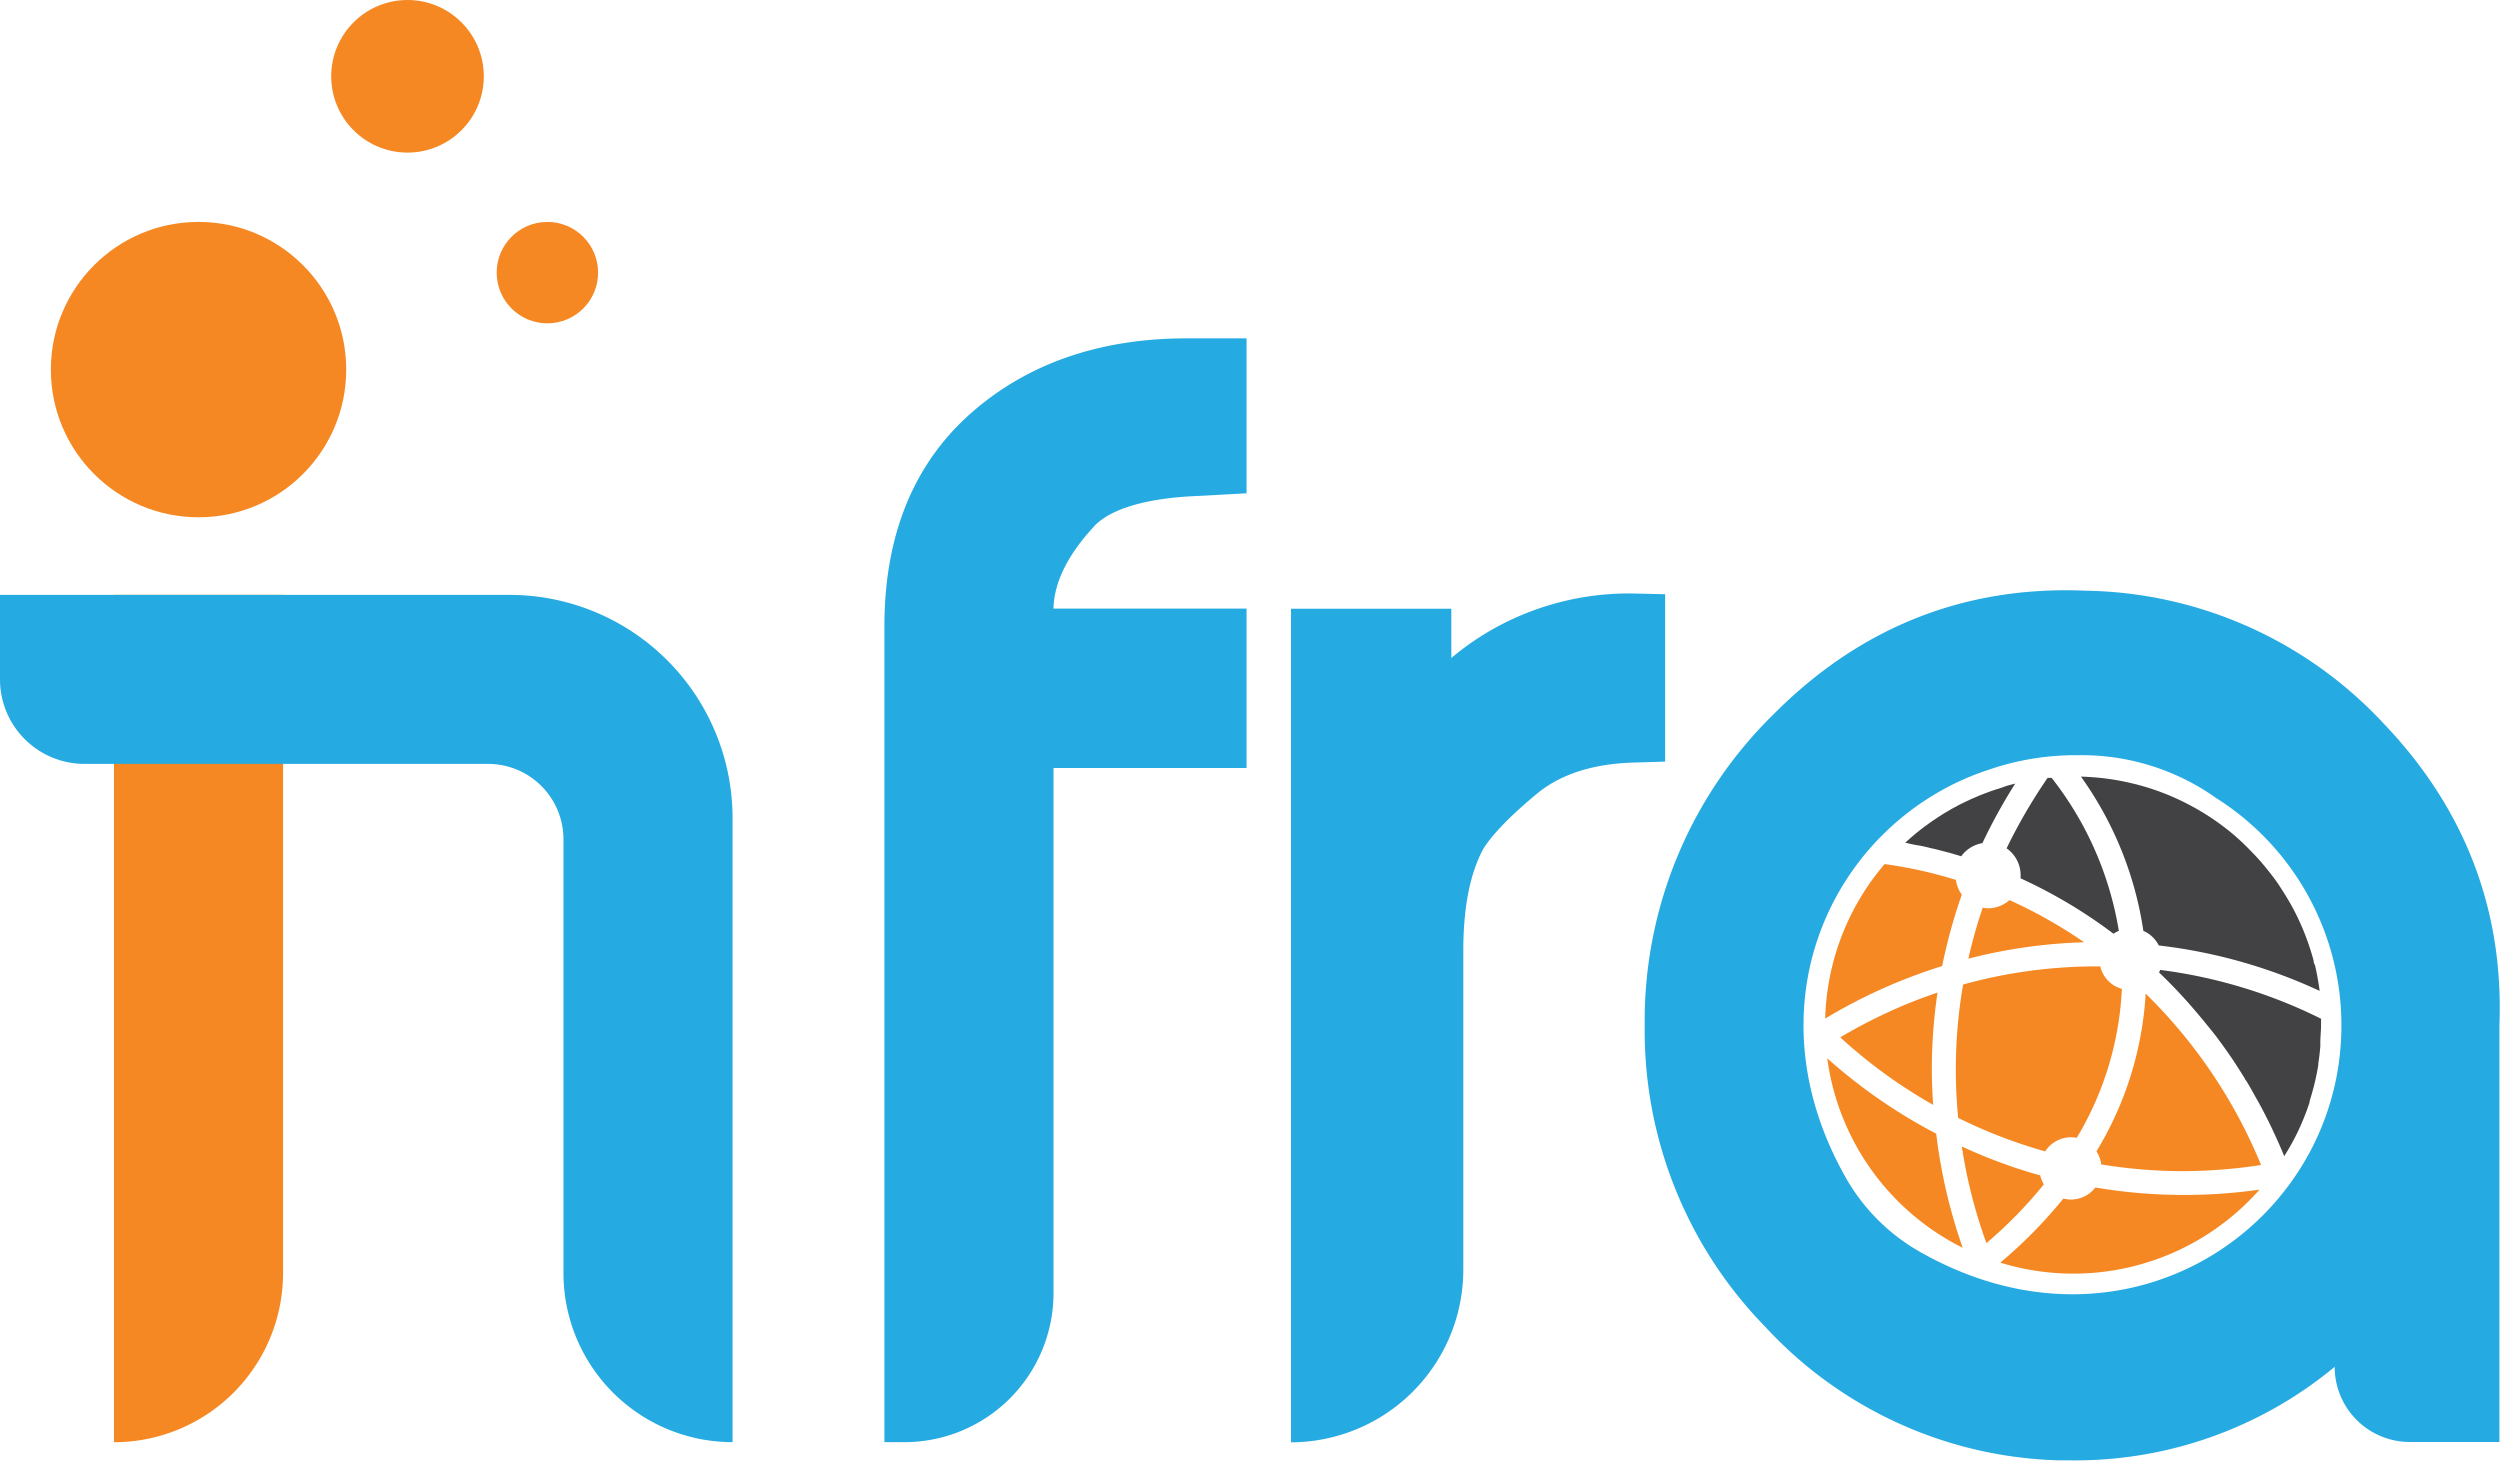 <svg xmlns="http://www.w3.org/2000/svg" viewBox="0 0 304.72 178.04"><defs><style>.cls-1{fill:#f58823;}.cls-2{fill:#25aae2;}.cls-3{fill:#424244;}.cls-4{fill:#606060;}</style></defs><g id="katman_2" data-name="katman 2"><g id="katman_1-2" data-name="katman 1"><circle class="cls-1" cx="24.2" cy="45.05" r="18"/><circle class="cls-1" cx="49.67" cy="9.3" r="9.3"/><circle class="cls-1" cx="66.72" cy="33.23" r="6.18"/><path class="cls-2" d="M118.34,50.37c-7,6.18-10.54,14.92-10.54,25.95v99.46h2.44a18.17,18.17,0,0,0,18.17-18.17v-64h23.53V74.18H128.41c.06-3.23,1.79-6.68,5.15-10.24,2-1.91,5.91-3.09,11.31-3.43l7.07-.38V41.24h-7.29C134.05,41.24,125.19,44.32,118.34,50.37Z"/><path class="cls-2" d="M182.74,76.26a33.37,33.37,0,0,0-5.84,3.94v-6H157.36v101.6h0a21.05,21.05,0,0,0,21-21V115.85c0-5.27.83-9.46,2.47-12.44.8-1.26,2.57-3.42,6.51-6.67,2.86-2.37,6.81-3.64,11.74-3.79l3.88-.12V72.43l-3.9-.09A33.82,33.82,0,0,0,182.74,76.26Z"/><path class="cls-1" d="M13.89,175.79h0V72.51H34.5v82.67A20.61,20.61,0,0,1,13.89,175.79Z"/><path class="cls-2" d="M0,72.51v10.3a10.3,10.3,0,0,0,10.3,10.3H59.49a9.19,9.19,0,0,1,9.19,9.19v52.87a20.61,20.61,0,0,0,20.61,20.61h0V99.71a27.2,27.2,0,0,0-27.2-27.2Z"/><path class="cls-2" d="M290.47,88.12A50.62,50.62,0,0,0,254.24,72c-14.66-.64-27.44,4.4-38,15a52.27,52.27,0,0,0-15.77,38,51.67,51.67,0,0,0,14.74,36.77A50.53,50.53,0,0,0,251,178l1.4,0a49.53,49.53,0,0,0,32.17-11.4,9.16,9.16,0,0,0,9.16,9.16h10.92V124.9C305.18,110.83,300.39,98.46,290.47,88.12Zm-56.55,64.41a24,24,0,0,1-8.88-8.88c-12.37-21.68-1.17-43.7,17.27-49.8l.3-.1.33-.11a32.52,32.52,0,0,1,10.31-1.59,28.3,28.3,0,0,1,16.87,5.22A32.75,32.75,0,0,1,285.39,125C285.4,149.07,259.4,167.09,233.92,152.53Z"/><path class="cls-3" d="M260.69,95.76A30.45,30.45,0,0,1,266.48,98,30.2,30.2,0,0,0,260.69,95.76Z"/><path class="cls-3" d="M276.08,105.71c.62.75,1.2,1.53,1.74,2.33A26.62,26.62,0,0,0,276.08,105.71Z"/><path class="cls-3" d="M277.82,108c.54.81,1.05,1.64,1.52,2.5A27.27,27.27,0,0,0,277.82,108Z"/><path class="cls-3" d="M274.13,103.56a28.42,28.42,0,0,1,1.95,2.15C275.46,105,274.81,104.24,274.13,103.56Z"/><path class="cls-3" d="M267.61,98.61a30.31,30.31,0,0,1,4.36,3A29.24,29.24,0,0,0,267.61,98.61Z"/><path class="cls-3" d="M237.53,98.78l.38-.22Z"/><path class="cls-3" d="M236.36,99.5l.33-.21Z"/><path class="cls-3" d="M234.15,101.06l.2-.16Z"/><path class="cls-3" d="M235.23,100.26l.27-.19Z"/><path class="cls-3" d="M238.75,98.11l.44-.22Z"/><path class="cls-3" d="M240,97.49l.49-.22Z"/><path class="cls-3" d="M241.29,96.93l.54-.21Z"/><path class="cls-3" d="M282.62,129.7l0,.18Z"/><path class="cls-3" d="M279.78,138.52s0,0,0,0A.05.05,0,0,0,279.78,138.52Z"/><path class="cls-3" d="M280.73,136.44v0Z"/><path class="cls-3" d="M281.54,134.24a.78.78,0,0,1-.05.14A.78.78,0,0,1,281.54,134.24Z"/><path class="cls-3" d="M282.19,131.86c0,.1-.05.2-.07.31C282.15,132.06,282.17,132,282.19,131.86Z"/><path class="cls-3" d="M234,103.07c.44.09.88.19,1.31.3l.41.09c.55.13,1.1.28,1.64.42h0c.57.15,1.13.32,1.69.49a4,4,0,0,1,2.58-1.6,67.19,67.19,0,0,1,4-7.26l-.28.07-.75.2L244,96l-.76.24-.59.2-.78.29-.54.21-.8.34-.49.22-.82.39-.44.22-.83.45-.38.22c-.28.17-.57.33-.85.51l-.33.21-.86.57-.27.19-.88.64-.2.16c-.31.24-.61.48-.9.73l-.12.1c-.32.27-.63.55-.94.83h0C232.8,102.83,233.4,103,234,103.07Z"/><path class="cls-4" d="M277.1,138.12c-.07-.14-.13-.29-.2-.43C277,137.83,277,138,277.1,138.12Z"/><path class="cls-4" d="M270,126.28l-.2-.26Z"/><path class="cls-4" d="M271.87,128.9s0,0,0,0Z"/><path class="cls-4" d="M273.76,131.85c-.05-.09-.11-.17-.16-.25A2.13,2.13,0,0,1,273.76,131.85Z"/><path class="cls-4" d="M275.53,135c-.08-.16-.17-.31-.25-.46C275.37,134.67,275.45,134.82,275.53,135Z"/><path class="cls-4" d="M235.73,103.46l-.41-.09Z"/><path class="cls-4" d="M267.83,123.58l-.19-.22C267.7,123.43,267.77,123.5,267.83,123.58Z"/><path class="cls-4" d="M237.41,103.9h0Z"/><path class="cls-1" d="M244.93,109.71a3.93,3.93,0,0,1-2.6,1,3.51,3.51,0,0,1-.66-.07,59.48,59.48,0,0,0-1.75,6.21,63.92,63.92,0,0,1,14.11-2A58.41,58.41,0,0,0,244.93,109.71Z"/><path class="cls-1" d="M239.12,109.05a4,4,0,0,1-.72-1.8,53.85,53.85,0,0,0-8.69-1.93,30.2,30.2,0,0,0-7.24,18.83h0a65.33,65.33,0,0,1,14.26-6.4A64.92,64.92,0,0,1,239.12,109.05Z"/><path class="cls-1" d="M235.63,134.67c-.1-1.42-.16-2.85-.16-4.3a63.38,63.38,0,0,1,.69-9.39,61.82,61.82,0,0,0-11.85,5.46A61.36,61.36,0,0,0,235.63,134.67Z"/><path class="cls-1" d="M275.6,142a62.49,62.49,0,0,0-14.07-20.89,41.59,41.59,0,0,1-6,19.23,3.77,3.77,0,0,1,.59,1.59,61.94,61.94,0,0,0,10,.82A64.11,64.11,0,0,0,275.6,142Z"/><path class="cls-1" d="M256,117.79h-.34A61,61,0,0,0,239.28,120a60.88,60.88,0,0,0-.89,10.34c0,2,.1,4,.29,5.92a61.31,61.31,0,0,0,10.6,4.08,3.76,3.76,0,0,1,3.16-1.72,3.94,3.94,0,0,1,.69.07,38.73,38.73,0,0,0,5.5-18.16A3.7,3.7,0,0,1,256,117.79Z"/><path class="cls-1" d="M239.12,139.74a61.75,61.75,0,0,0,3,11.78,53.39,53.39,0,0,0,7-7.16,3.72,3.72,0,0,1-.44-1.09A62.68,62.68,0,0,1,239.12,139.74Z"/><path class="cls-1" d="M236,138.18A65.52,65.52,0,0,1,222.72,129a30.3,30.3,0,0,0,16.51,23.09h0A65.29,65.29,0,0,1,236,138.18Z"/><path class="cls-1" d="M266.14,145.65a64.5,64.5,0,0,1-10.74-.91,3.75,3.75,0,0,1-3,1.47,3.83,3.83,0,0,1-.9-.12,57.22,57.22,0,0,1-7.69,7.81A30.26,30.26,0,0,0,275.41,145,64.42,64.42,0,0,1,266.14,145.65Z"/><path class="cls-3" d="M283,124.22a61.25,61.25,0,0,0-19.72-6c0,.1-.07.21-.12.31h0a62,62,0,0,1,4.51,4.79l.19.22c.67.8,1.33,1.61,2,2.44l.2.26c.64.85,1.27,1.72,1.87,2.6,0,0,0,0,0,0,.6.88,1.17,1.78,1.73,2.69,0,.09.11.17.16.25.53.87,1,1.76,1.52,2.66l.25.46c.47.89.93,1.79,1.36,2.7.07.14.13.29.2.43.44.95.87,1.91,1.27,2.89a27.9,27.9,0,0,0,1.39-2.44s0,0,0,0c.34-.67.65-1.36.94-2.06v0c.28-.68.53-1.36.76-2.06a.78.78,0,0,1,0-.14c.22-.68.41-1.38.59-2.08,0-.1.05-.2.07-.31.15-.65.29-1.31.4-2l0-.18c.11-.69.19-1.39.25-2.1,0-.16,0-.32,0-.47,0-.71.09-1.43.09-2.16h0q0-.34,0-.72Z"/><path class="cls-3" d="M282,117.08a30.36,30.36,0,0,0-2.61-6.55c-.47-.86-1-1.69-1.52-2.5s-1.13-1.58-1.74-2.33-1.27-1.46-1.95-2.15a28.42,28.42,0,0,0-2.15-2,30.31,30.31,0,0,0-4.36-3c-.37-.21-.75-.41-1.13-.61a29.8,29.8,0,0,0-5.79-2.24l-.75-.19a30.27,30.27,0,0,0-6.36-.85,43.12,43.12,0,0,1,7.61,18.8,3.79,3.79,0,0,1,1.88,1.78,64,64,0,0,1,19.61,5.54c-.15-1.07-.33-2.13-.58-3.17C282.05,117.47,282,117.27,282,117.08Z"/><path class="cls-3" d="M250.07,94.81h0l-.37,0h-.12a65.68,65.68,0,0,0-5,8.59,4,4,0,0,1,1.71,3.26c0,.14,0,.26,0,.4h0a60.79,60.79,0,0,1,11.32,6.75h0a3.13,3.13,0,0,1,.65-.35A40.87,40.87,0,0,0,250.07,94.81Z"/></g></g></svg>